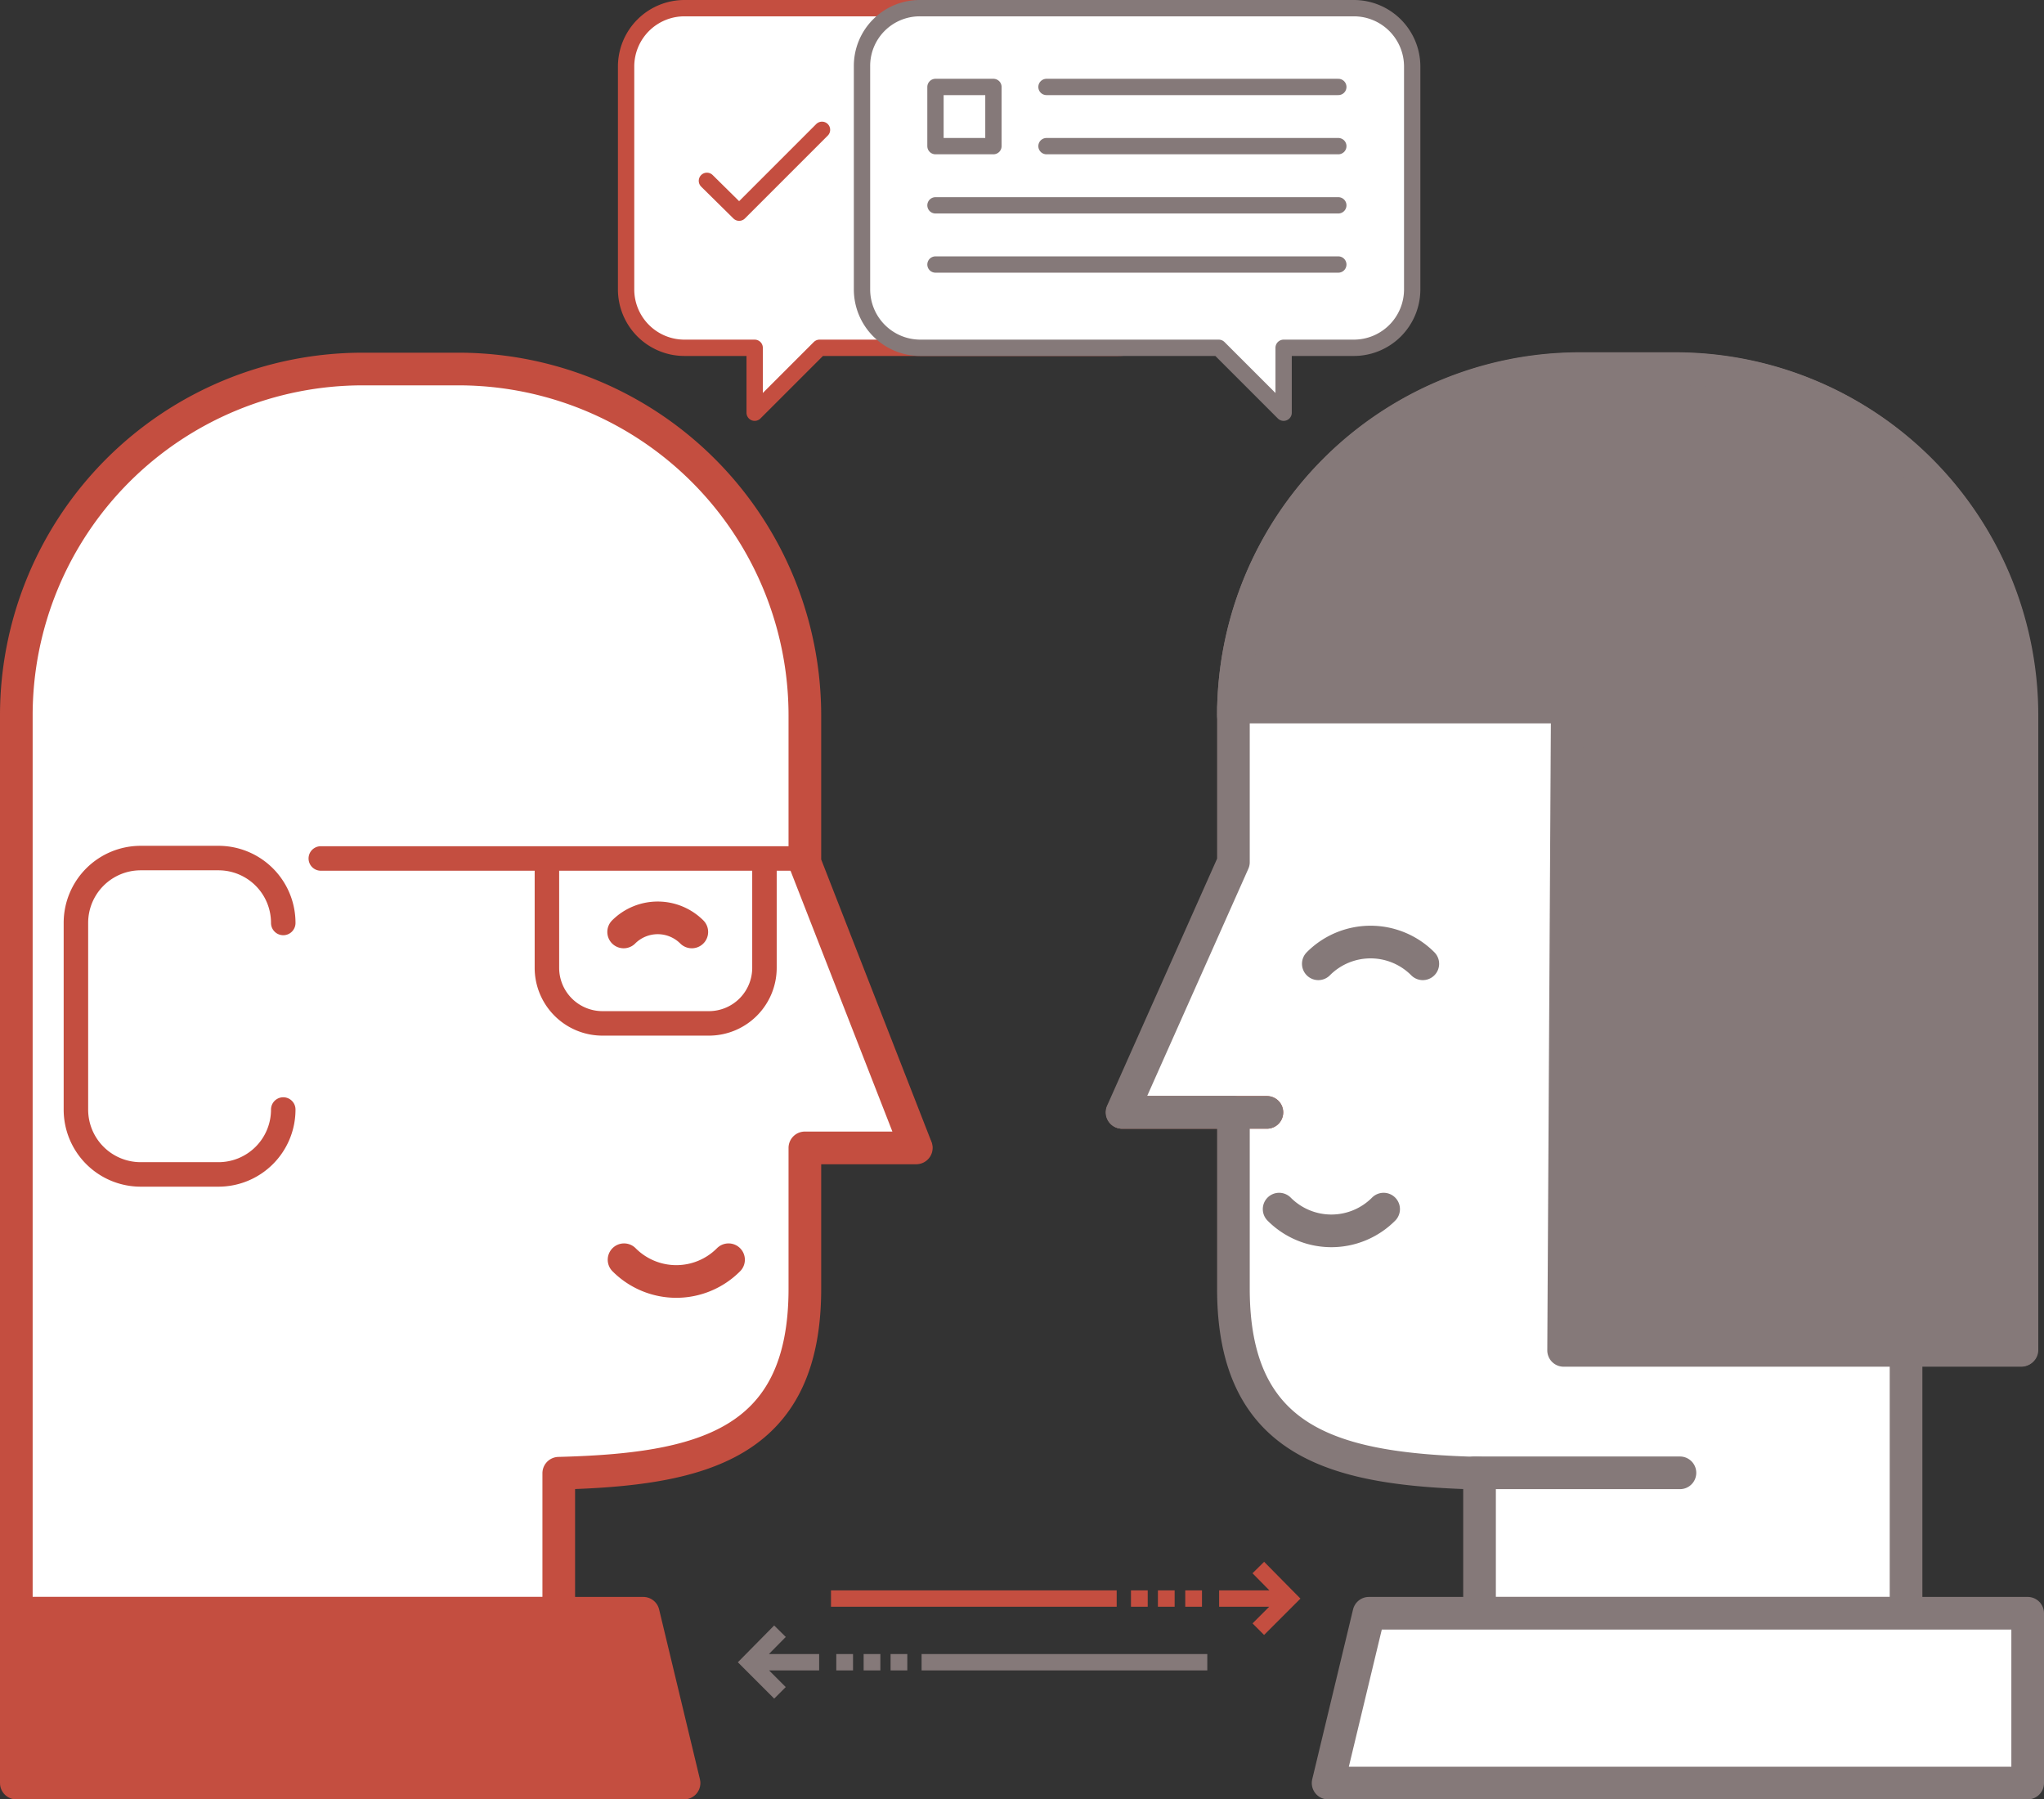 <svg xmlns="http://www.w3.org/2000/svg" viewBox="0 0 500.8 440.8">
  <rect x="0" y="0" width="500.8" height="440.8" fill="#333333" stroke="none"/>
  <defs>
    <style>
      .a{fill:#fff}.b,.e,.f,.m,.n,.o{fill:none}.b,.e,.n{stroke:#c44e40}.b,.e,.f,.m{stroke-linecap:round;stroke-linejoin:round}.b,.e,.f,.m,.n,.o{stroke-miterlimit:10}.b,.f{stroke-width:8px}.e{stroke-width:6px}.f,.m,.o{stroke:#857979}.m,.n,.o{stroke-width:4px}
    </style>
  </defs>
  <path class="a" d="M467 395.2v-64.5h28.4V175.2a84.95 84.95 0 0 0-84.9-84.9h-23.4a84.886 84.886 0 0 0-84.9 84.9v36l-27.3 61.3h27.3v43.2c0 38.3 25.4 44.3 60.3 45.2v34.3z"/>
  <path class="b" d="M224.4 281.1H189M94.1 360.8h44.1M59.3 360.8"/>
  <path d="M88.9 90.4h23.4a84.886 84.886 0 0 1 84.9 84.9v36l27.3 69.9h-27.3v34.5c0 38.3-25.4 44.3-60.3 45.2v34.3H4v-220a84.865 84.865 0 0 1 84.9-84.8z" stroke-width="8" stroke-miterlimit="10" stroke-linecap="round" stroke-linejoin="round" stroke="#c44e40" fill="#fff"/>
  <path class="b" d="M169.5 228.3a11.83 11.83 0 0 0-16.7 0M152.9 308.6a18.046 18.046 0 0 0 25.6 0"/>
  <path d="M53.5 210.3h-19a15.876 15.876 0 0 0-15.9 15.9v45.7a15.876 15.876 0 0 0 15.9 15.9h19a15.876 15.876 0 0 0 15.9-15.9v-45.7a15.876 15.876 0 0 0-15.9-15.9z" fill="none"/>
  <path class="e" d="M69.4 226.1a15.876 15.876 0 0 0-15.9-15.9h-19a15.876 15.876 0 0 0-15.9 15.9v45.7a15.876 15.876 0 0 0 15.9 15.9h19a15.876 15.876 0 0 0 15.9-15.9M134 210.3v26.8a13.614 13.614 0 0 0 13.6 13.6h26.1a13.614 13.614 0 0 0 13.6-13.6v-26.8zM197.1 210.3H78.6"/>
  <path class="f" d="M323 236.1a18.046 18.046 0 0 1 25.6 0M339 296.2a18.046 18.046 0 0 1-25.6 0"/>
  <path class="b" d="M275 272.5h35.4"/>
  <path d="M445.9 210.3h19a15.876 15.876 0 0 1 15.9 15.9v45.7a15.876 15.876 0 0 1-15.9 15.9h-19a15.876 15.876 0 0 1-15.9-15.9v-45.7a15.876 15.876 0 0 1 15.9-15.9z" fill="#c8dff5"/>
  <path class="e" d="M430 226.1a15.876 15.876 0 0 1 15.9-15.9h19a15.876 15.876 0 0 1 15.9 15.9v45.7a15.876 15.876 0 0 1-15.9 15.9h-19a15.876 15.876 0 0 1-15.9-15.9"/>
  <path d="M410.5 90.4h-23.4a84.886 84.886 0 0 0-84.9 84.9v-2.1H384l-.9 157.6h112.1V175.2a84.566 84.566 0 0 0-84.7-84.8z" fill="#857979"/>
  <path class="f" d="M410.5 90.4h-23.4a84.886 84.886 0 0 0-84.9 84.9v-2.1H384l-.9 157.6h112.1V175.2a84.566 84.566 0 0 0-84.7-84.8zM302.3 173.1h119M275 272.5h35.4M411.6 360.8h-50.4"/>
  <path class="f" d="M467 395.2v-64.5h28.4V175.2a84.95 84.95 0 0 0-84.9-84.9h-23.4a84.886 84.886 0 0 0-84.9 84.9v36l-27.3 61.3h27.3v43.2c0 38.3 25.4 44.3 60.3 45.2v34.3z"/>
  <path d="M167.6 436.8H4v-41.6h153.6z" fill="#c44e40"/>
  <path class="b" d="M167.6 436.8H4v-41.6h153.6z"/>
  <path class="a" d="M325.4 436.8h171.4v-41.6H335.4z"/>
  <path class="f" d="M325.4 436.8h171.4v-41.6H335.4z"/>
  <path d="M274 2H167.7a14.3 14.3 0 0 0-14.3 14.3v54.6a14.3 14.3 0 0 0 14.3 14.3h17.2v15.9l15.9-15.9h73.1a14.3 14.3 0 0 0 14.3-14.3V16.3A14.149 14.149 0 0 0 274 2z" stroke-width="4" stroke-miterlimit="10" stroke-linecap="round" stroke-linejoin="round" stroke="#c44e40" fill="#fff"/>
  <path d="M173.2 44.3l7.9 7.8 20.3-20.3" stroke-width="4" stroke-miterlimit="10" stroke-linecap="round" stroke-linejoin="round" stroke="#c44e40" fill="none"/>
  <path class="a" d="M225.4 2h106.3A14.3 14.3 0 0 1 346 16.3v54.6a14.3 14.3 0 0 1-14.3 14.3h-17.2v15.9l-15.9-15.9h-73.1a14.3 14.3 0 0 1-14.3-14.3V16.3A14.149 14.149 0 0 1 225.4 2z"/>
  <path d="M225.4 2h106.3A14.3 14.3 0 0 1 346 16.3v54.6a14.3 14.3 0 0 1-14.3 14.3h-17.2v15.9l-15.9-15.9h-73.1a14.3 14.3 0 0 1-14.3-14.3V16.3A14.149 14.149 0 0 1 225.4 2z" stroke-width="4" stroke="#857979" stroke-miterlimit="10" stroke-linecap="round" stroke-linejoin="round" fill="#fff"/>
  <path class="m" d="M256.4 21.3h71.5M256.4 35.8h71.5M229.2 50.3h98.7M229.2 64.8h98.7M229.2 21.3h14.2v14.5h-14.2z"/>
  <path class="n" d="M308.3 384l7.5 7.6-7.5 7.5M315.8 391.6h-17.1M294.5 391.6h-4.1M287.8 391.6h-4.1M281.2 391.6h-4.1M273.6 391.6h-70"/>
  <path class="o" d="M191.1 414.7l-7.5-7.5 7.5-7.6M183.6 407.2h17.1M204.9 407.2h4.1M211.6 407.2h4.1M218.2 407.2h4.1M225.8 407.2h70"/>
</svg>
